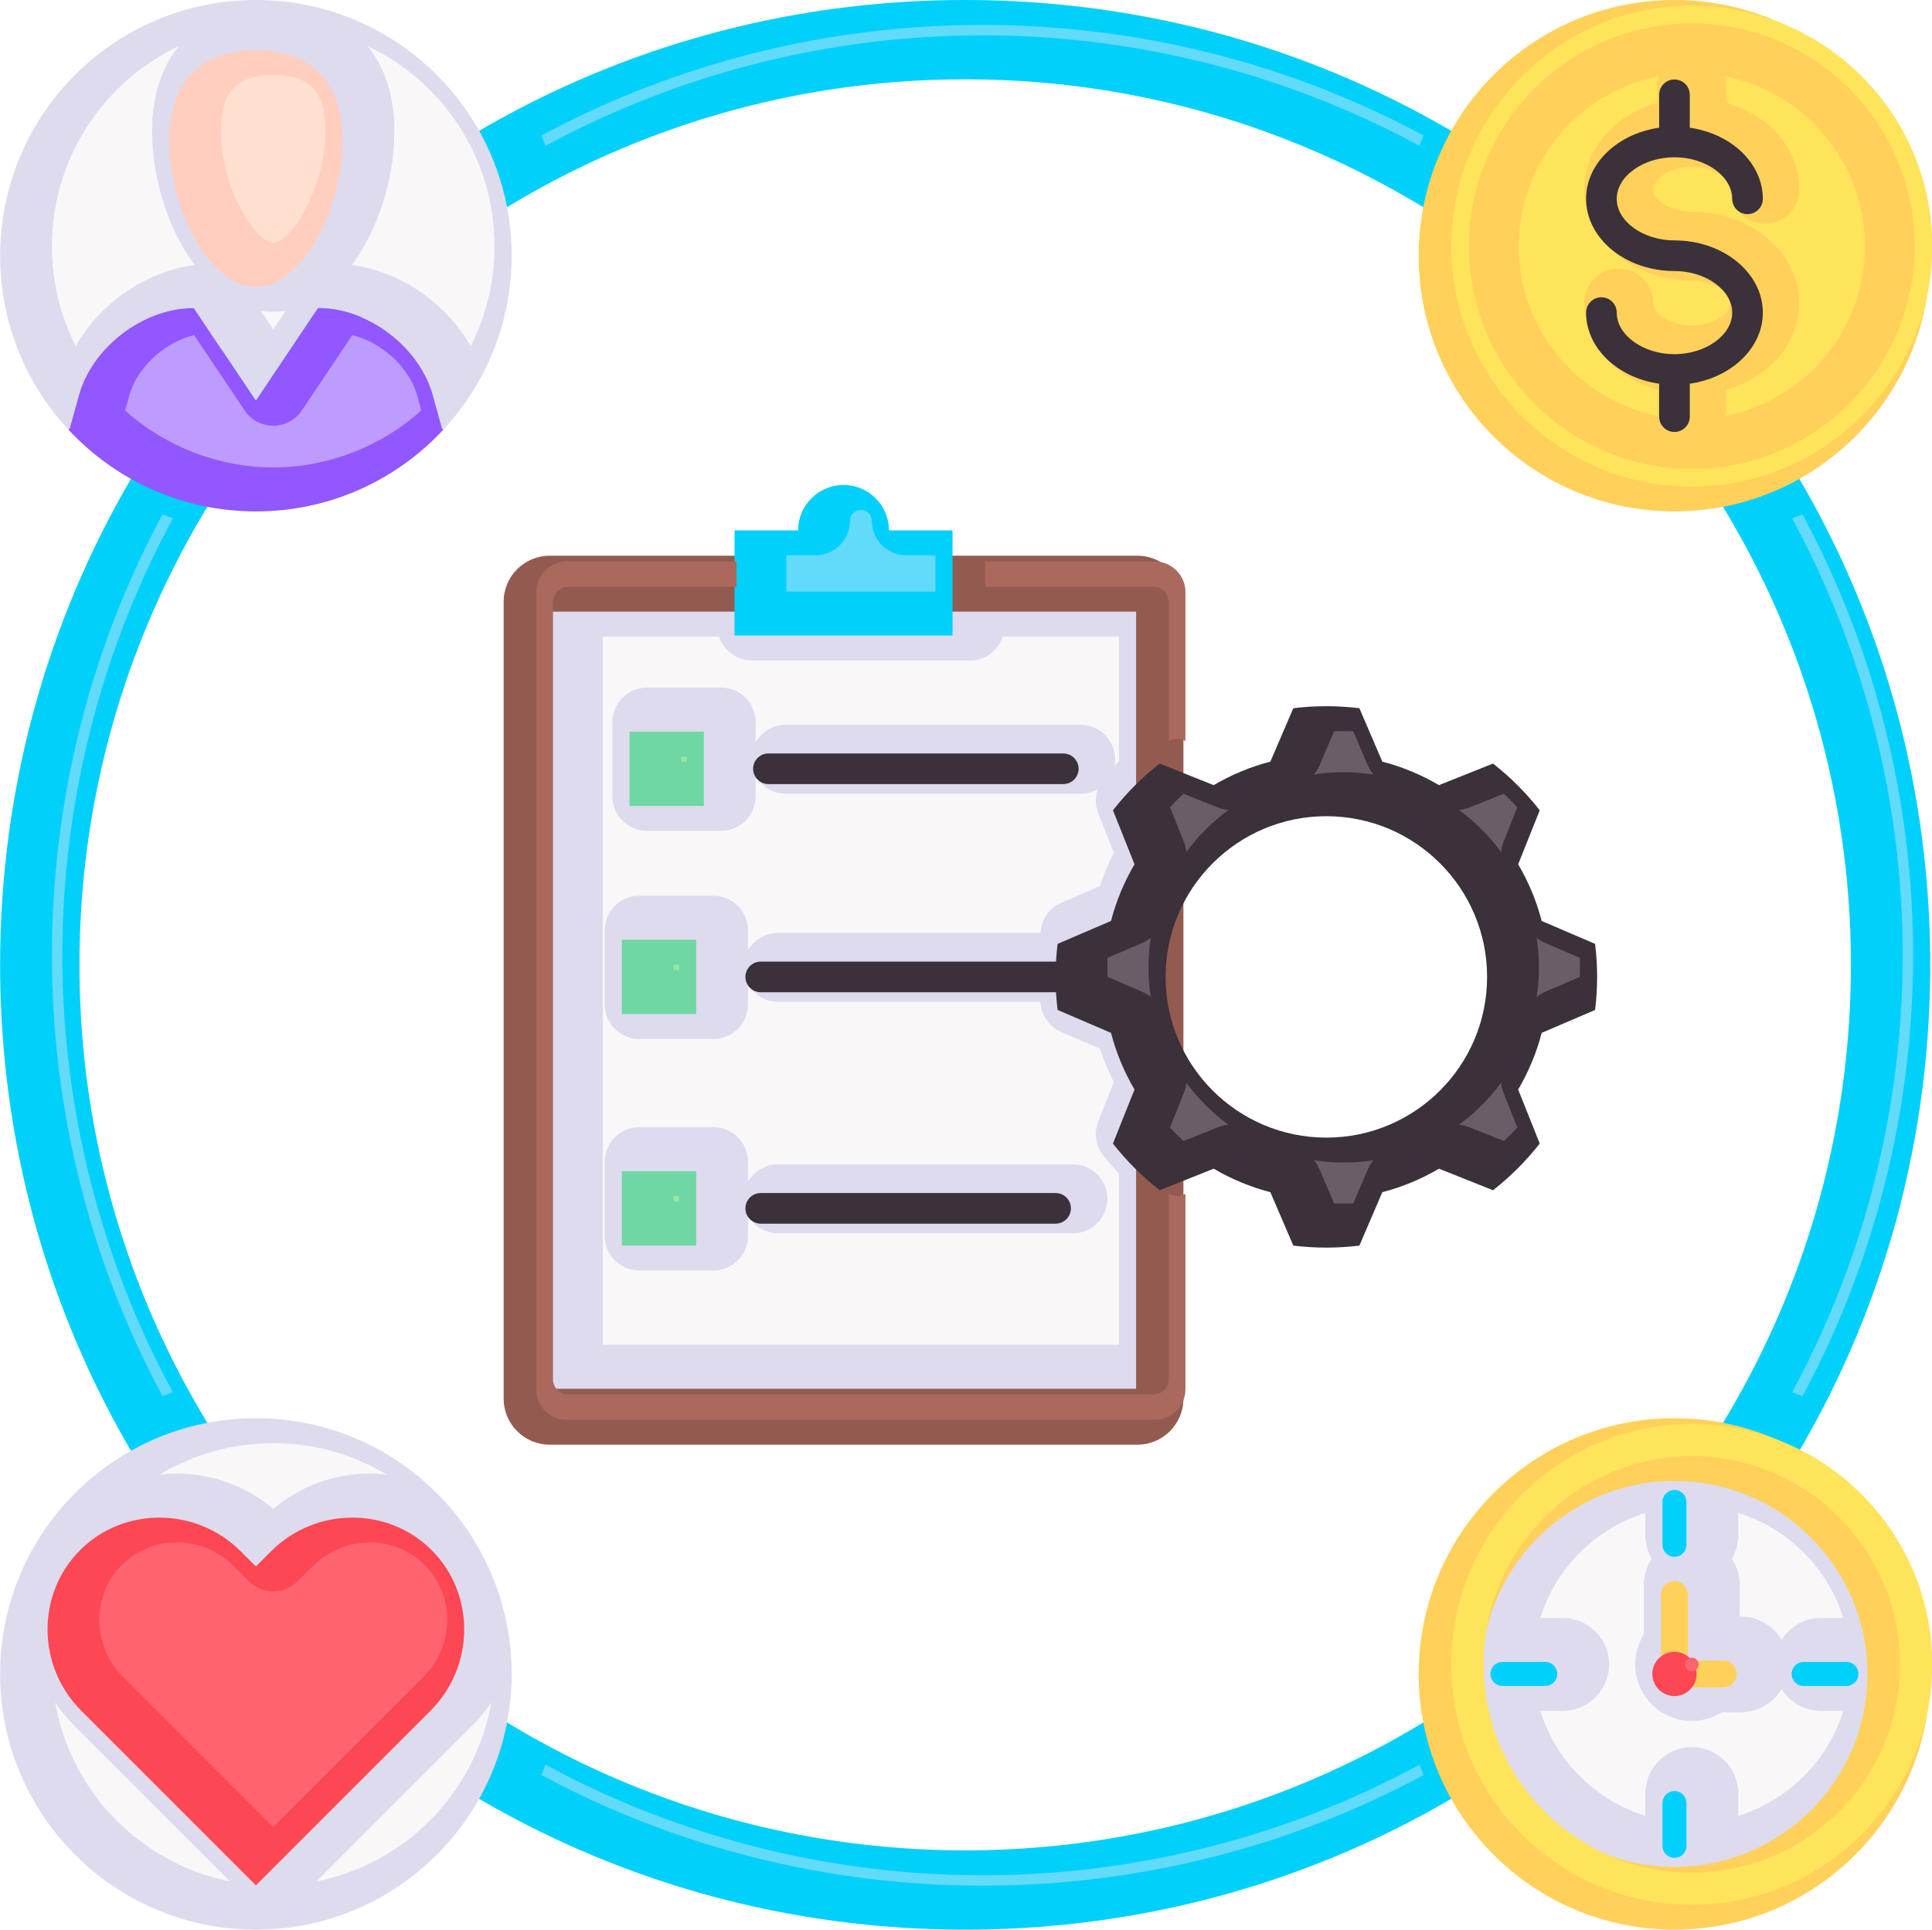 <?xml version="1.0" encoding="UTF-8"?>
<!DOCTYPE svg PUBLIC '-//W3C//DTD SVG 1.0//EN'
          'http://www.w3.org/TR/2001/REC-SVG-20010904/DTD/svg10.dtd'>
<svg height="512.0" preserveAspectRatio="xMidYMid meet" version="1.0" viewBox="-0.3 -0.0 512.5 512.0" width="512.5" xmlns="http://www.w3.org/2000/svg" xmlns:xlink="http://www.w3.org/1999/xlink" zoomAndPan="magnify"
><g
  ><g
    ><g
      ><g
        ><path d="M255.732,512c-68.381,0-132.668-26.628-181.02-74.98C26.361,388.667-0.268,324.38-0.268,256 s26.629-132.667,74.98-181.02C123.064,26.628,187.352,0,255.732,0c68.379,0,132.666,26.628,181.018,74.98 c48.354,48.353,74.982,112.64,74.982,181.02s-26.629,132.667-74.982,181.02C388.398,485.372,324.111,512,255.732,512z M255.732,21.042C126.176,21.042,20.773,126.444,20.773,256s105.402,234.958,234.959,234.958 c129.555,0,234.957-105.402,234.957-234.958S385.287,21.042,255.732,21.042z" fill="#01D0FB"
        /></g
        ><g
        ><g
          ><circle cx="443.883" cy="444.151" fill="#FFD15B" r="67.85"
          /></g
          ><g
          ><circle cx="443.882" cy="444.151" fill="#DEDBEE" r="51.185"
          /></g
          ><g
          ><path d="M443.883,413.069c-1.758,0-3.184-1.425-3.184-3.183V398.53c0-1.758,1.426-3.182,3.184-3.182 s3.182,1.424,3.182,3.182v11.356C447.064,411.644,445.641,413.069,443.883,413.069z" fill="#01D0FB"
          /></g
          ><g
          ><path d="M443.883,492.955c-1.758,0-3.184-1.425-3.184-3.183v-11.357c0-1.757,1.426-3.183,3.184-3.183 s3.182,1.426,3.182,3.183v11.357C447.064,491.53,445.641,492.955,443.883,492.955z" fill="#01D0FB"
          /></g
          ><g
          ><path d="M409.619,447.333h-11.357c-1.758,0-3.184-1.425-3.184-3.183s1.426-3.183,3.184-3.183h11.357 c1.758,0,3.182,1.425,3.182,3.183S411.377,447.333,409.619,447.333z" fill="#01D0FB"
          /></g
          ><g
          ><path d="M489.504,447.333h-11.357c-1.758,0-3.184-1.425-3.184-3.183s1.426-3.183,3.184-3.183h11.357 c1.758,0,3.182,1.425,3.182,3.183S491.262,447.333,489.504,447.333z" fill="#01D0FB"
          /></g
          ><g
          ><path d="M443.883,441.855c-1.973,0-3.572-1.599-3.572-3.571v-15.18c0-1.972,1.6-3.571,3.572-3.571 s3.57,1.599,3.57,3.571v15.18C447.453,440.256,445.855,441.855,443.883,441.855z" fill="#FFD15B"
          /></g
          ><g
          ><path d="M456.807,447.722h-8.078c-1.971,0-3.572-1.599-3.572-3.571s1.602-3.571,3.572-3.571h8.078 c1.973,0,3.57,1.599,3.57,3.571S458.779,447.722,456.807,447.722z" fill="#FFD15B"
          /></g
          ><g
          ><circle cx="443.883" cy="444.151" fill="#FD4755" r="5.867"
          /></g
        ></g
        ><g fill="#FFD15B"
        ><circle cx="443.883" cy="67.849" r="67.85"
          /><circle cx="443.882" cy="67.849" r="55.058"
        /></g
        ><g
        ><g
          ><path d="M313.625,371.142c0,6.695-5.479,12.173-12.172,12.173H145.48c-6.697,0-12.176-5.478-12.176-12.173 V159.625c0-6.694,5.479-12.173,12.176-12.173h155.973c6.693,0,12.172,5.479,12.172,12.173V371.142z" fill="#935B50"
          /></g
          ><g
          ><path d="M145.859 162.289H301.072V368.478H145.859z" fill="#DEDBEE"
          /></g
          ><g
          ><path d="M235.514,140.733c0-6.655-5.395-12.047-12.045-12.047c-6.656,0-12.049,5.393-12.049,12.047h-16.865 v27.896h57.822v-27.896H235.514z" fill="#01D0FB"
          /></g
          ><g
          ><path d="M166.697 194.123H186.412V213.836H166.697z" fill="#6FD7A3"
          /></g
          ><g
          ><path d="M164.656 249.35H184.369V269.064H164.656z" fill="#6FD7A3"
          /></g
          ><g
          ><path d="M164.656 310.756H184.369V330.468H164.656z" fill="#6FD7A3"
          /></g
        ></g
        ><g
        ><g
          ><circle cx="67.581" cy="444.151" fill="#DEDBEE" r="67.849"
          /></g
          ><g
          ><path d="M114.211,411.304c-11.633-11.635-30.811-11.495-42.615,0.311l-4.014,4.014l-4.018-4.014 c-11.803-11.805-30.98-11.945-42.615-0.311c-11.633,11.633-11.492,30.811,0.313,42.615l46.318,46.319l46.32-46.319 C125.703,442.115,125.846,422.938,114.211,411.304z" fill="#FD4755"
          /></g
        ></g
        ><g
        ><g
          ><g
            ><g
              ><path d="M135.43,67.849c0,17.816-6.873,34.042-18.119,46.153l-0.363-0.339l-2.256-8.183 c-3.309-13.058-17.045-23.731-30.51-23.731h-0.117L67.58,106.333L51.1,81.749h-0.129c-13.469,0-27.193,10.673-30.5,23.731 l-2.27,8.183l-0.35,0.327C6.592,101.891-0.268,85.665-0.268,67.849C-0.268,30.372,30.104,0,67.58,0 C105.047,0,135.43,30.372,135.43,67.849z" fill="#DEDBEE"
              /></g
              ><g
              ><path d="M116.947,113.663l0.363,0.339c-12.391,13.35-30.09,21.696-49.73,21.696 c-19.65,0-37.359-8.358-49.729-21.708l0.35-0.327l2.27-8.183c3.307-13.058,17.031-23.731,30.5-23.731H51.1l16.48,24.584 l16.484-24.584h0.117c13.465,0,27.201,10.673,30.51,23.731L116.947,113.663z" fill="#9257FF"
              /></g
            ></g
          ></g
          ><g
          ><path d="M44.58,37.278c0-17.35,10.295-23.99,22.998-23.99c12.705,0,23,6.64,23,23.99s-10.295,38.84-23,38.84 C54.875,76.118,44.58,54.628,44.58,37.278z" fill="#FFCEBF"
          /></g
        ></g
        ><g
        ><path d="M422.83,250.443l-14.17-6.084c-1.387-5.342-3.506-10.392-6.238-15.037l5.721-14.329 c-3.607-4.616-7.773-8.783-12.393-12.393l-14.328,5.723c-4.645-2.731-9.691-4.85-15.035-6.238l-6.084-14.172 c-2.875-0.348-5.797-0.534-8.762-0.534c-2.969,0-5.893,0.187-8.764,0.534l-6.088,14.172c-5.338,1.389-10.391,3.507-15.033,6.238 l-14.332-5.723c-4.617,3.61-8.779,7.777-12.391,12.393l5.723,14.329c-2.732,4.646-4.852,9.695-6.236,15.037l-14.172,6.084 c-0.352,2.871-0.533,5.797-0.533,8.765c0,2.964,0.182,5.885,0.533,8.761l14.172,6.085c1.385,5.341,3.504,10.391,6.236,15.035 l-5.723,14.33c3.611,4.617,7.773,8.784,12.391,12.393l14.332-5.723c4.643,2.731,9.695,4.85,15.033,6.234l6.088,14.176 c2.871,0.348,5.795,0.534,8.764,0.534c2.965,0,5.887-0.187,8.762-0.534l6.084-14.176c5.344-1.384,10.391-3.502,15.035-6.234 l14.328,5.723c4.619-3.609,8.785-7.776,12.393-12.393l-5.721-14.33c2.732-4.645,4.852-9.694,6.238-15.035l14.17-6.085 c0.352-2.876,0.535-5.796,0.535-8.761C423.365,256.24,423.182,253.314,422.83,250.443z M351.539,301.846 c-23.549,0-42.641-19.09-42.641-42.639c0-23.55,19.092-42.64,42.641-42.64s42.641,19.09,42.641,42.64 C394.18,282.756,375.088,301.846,351.539,301.846z" fill="#3A313A"
        /></g
      ></g
      ><g
      ><path d="M42.828,370.457c-19.217-35.641-29.354-75.985-29.354-116.987c0-41.012,10.141-81.363,29.363-117.007 c0.902,0.372,1.811,0.727,2.729,1.064C26.355,172.999,16.23,212.946,16.23,253.47c0,40.516,10.121,80.455,29.324,115.923 C44.639,369.73,43.729,370.085,42.828,370.457z" fill="#62DBFB"
      /></g
      ><g
      ><path d="M376.254,38.693C340.789,19.49,300.85,9.369,260.332,9.369S179.875,19.49,144.41,38.693 c-0.34-0.917-0.693-1.827-1.064-2.728c35.639-19.216,75.982-29.353,116.986-29.353s81.348,10.136,116.986,29.353 C376.947,36.867,376.594,37.776,376.254,38.693z" fill="#62DBFB"
      /></g
      ><g
      ><path d="M260.332,500.327c-41.004,0-81.348-10.137-116.986-29.353c0.371-0.901,0.725-1.811,1.064-2.728 c35.465,19.204,75.404,29.324,115.922,29.324s80.457-10.121,115.922-29.324c0.34,0.917,0.693,1.827,1.064,2.728 C341.68,490.19,301.336,500.327,260.332,500.327z" fill="#62DBFB"
      /></g
      ><g
      ><path d="M477.836,370.457c-0.9-0.372-1.811-0.727-2.727-1.064c19.203-35.467,29.324-75.407,29.324-115.923 c0-40.517-10.121-80.456-29.324-115.923c0.916-0.337,1.826-0.692,2.727-1.064c19.217,35.641,29.354,75.985,29.354,116.987 S497.053,334.816,477.836,370.457z" fill="#62DBFB"
      /></g
      ><g
      ><path d="M448.482,377.835c-35.172,0-63.785,28.614-63.785,63.786c0,35.171,28.613,63.786,63.785,63.786 s63.785-28.614,63.785-63.786C512.268,406.449,483.654,377.835,448.482,377.835z M448.482,496.868 c-30.465,0-55.248-24.784-55.248-55.248s24.783-55.248,55.248-55.248s55.248,24.784,55.248,55.248 S478.947,496.868,448.482,496.868z" fill="#FEE45A"
      /></g
      ><g
      ><path d="M460.809,475.885c0-6.796-5.529-12.326-12.326-12.326s-12.324,5.529-12.324,12.326v5.926 c-13.211-4.095-23.771-14.655-27.865-27.865h5.926c6.797,0,12.326-5.529,12.326-12.325c0-6.797-5.529-12.326-12.326-12.326h-5.926 c4.094-13.209,14.654-23.769,27.865-27.864v5.925c0,2.237,0.602,4.38,1.693,6.236c-1.338,2.03-2.084,4.439-2.084,6.982v13.078 c-1.49,2.377-2.295,5.144-2.295,7.968c0,8.276,6.732,15.009,15.01,15.009c2.824,0,5.59-0.805,7.969-2.295h4.957 c4.617,0,8.67-2.477,10.896-6.172c2.182,3.472,6.047,5.784,10.441,5.784h5.928c-4.096,13.209-14.656,23.77-27.865,27.865V475.885z M472.305,435.078c-2.227-3.695-6.279-6.171-10.896-6.171h-0.211v-8.333c0-2.542-0.746-4.952-2.082-6.982 c1.09-1.856,1.693-4,1.693-6.236v-5.925c13.209,4.095,23.77,14.655,27.865,27.864h-5.928 C478.352,429.294,474.486,431.606,472.305,435.078z" fill="#F9F7F8"
      /></g
      ><g
      ><circle cx="448.483" cy="441.621" fill="#FE646F" r="1.804"
      /></g
      ><g
      ><path d="M384.697,65.319c0,35.172,28.615,63.786,63.787,63.786c35.17,0,63.783-28.614,63.783-63.786 c0-35.171-28.613-63.786-63.783-63.786C413.313,1.533,384.697,30.147,384.697,65.319z M448.484,6.199 c32.598,0,59.119,26.521,59.119,59.12s-26.521,59.12-59.119,59.12c-32.602,0-59.123-26.521-59.123-59.12 S415.883,6.199,448.484,6.199z" fill="#FEE45A"
      /></g
      ><g
      ><path d="M439.65,110.38c-21.105-4.13-37.082-22.765-37.082-45.062c0-22.296,15.977-40.932,37.082-45.061 c-0.201,0.753-0.309,1.545-0.309,2.361v4.64c-11.455,3.261-19.381,12.39-19.381,22.965c0,13.365,12.795,24.237,28.523,24.237 c5.764,0,10.236,3.199,10.236,5.951c0,2.751-4.473,5.951-10.236,5.951c-5.766,0-10.236-3.199-10.236-5.951 c0-5.041-4.102-9.143-9.143-9.143c-5.043,0-9.145,4.102-9.145,9.143c0,10.576,7.926,19.705,19.381,22.965v4.64 C439.342,108.834,439.449,109.626,439.65,110.38z M457.318,110.379c0.201-0.753,0.309-1.545,0.309-2.361v-4.641 c11.455-3.261,19.379-12.39,19.379-22.965c0-13.364-12.795-24.236-28.521-24.236c-5.766,0-10.236-3.2-10.236-5.952 c0-2.751,4.471-5.95,10.236-5.95c5.764,0,10.236,3.199,10.236,5.95c0,5.041,4.102,9.143,9.143,9.143 c5.043,0,9.143-4.102,9.143-9.143c0-10.575-7.924-19.703-19.379-22.965v-4.641c0-0.816-0.107-1.608-0.309-2.361 c21.105,4.129,37.078,22.765,37.078,45.061C494.396,87.615,478.424,106.25,457.318,110.379z" fill="#FEE45A"
      /></g
      ><g
      ><path d="M261.041,148.986v6.709h44.631c2.244,0,4.064,1.819,4.064,4.063v36.897 c1.098-0.705,2.471-0.848,3.695-0.36l0.73,0.292v-39.492c0-4.472-3.639-8.109-8.109-8.109H261.041z" fill="#AB695D"
      /></g
      ><g
      ><path d="M150.08,376.721h155.973c4.471,0,8.109-3.638,8.109-8.109v-51.847l-0.73,0.292 c-1.225,0.488-2.598,0.345-3.695-0.36v49.251c0,2.244-1.82,4.063-4.064,4.063H150.459c-2.244,0-4.064-1.819-4.064-4.063V159.758 c0-2.244,1.82-4.063,4.064-4.063h44.633v-6.709H150.08c-4.473,0-8.111,3.638-8.111,8.109v211.516 C141.969,373.083,145.607,376.721,150.08,376.721z" fill="#AB695D"
      /></g
      ><g
      ><path d="M159.602,356.805V168.901h30.85c1.186,3.675,4.639,6.341,8.705,6.341h57.822 c4.064,0,7.518-2.666,8.703-6.341h30.848v33.017c-0.414,0.447-0.816,0.892-1.209,1.333c0.117-0.583,0.178-1.187,0.178-1.804 c0-5.041-4.102-9.143-9.143-9.143h-78.213c-3.43,0-6.424,1.899-7.988,4.7v-5.413c0-5.041-4.102-9.143-9.143-9.143h-19.713 c-5.043,0-9.145,4.102-9.145,9.143v19.713c0,5.041,4.102,9.143,9.145,9.143h19.713c5.041,0,9.143-4.102,9.143-9.143v-5.415 c1.564,2.801,4.559,4.7,7.988,4.7h78.213c1.668,0,3.232-0.449,4.582-1.233c-0.748,2.077-0.734,4.395,0.105,6.496l4.133,10.349 c-1.443,2.883-2.68,5.866-3.697,8.914l-10.238,4.394c-2.979,1.28-5.074,4.074-5.469,7.292c-0.029,0.241-0.059,0.485-0.086,0.731 H206.1c-3.43,0-6.424,1.897-7.988,4.696v-5.411c0-5.041-4.102-9.143-9.143-9.143h-19.713c-5.041,0-9.143,4.102-9.143,9.143v19.714 c0,5.041,4.102,9.143,9.143,9.143h19.713c5.041,0,9.143-4.102,9.143-9.143v-5.41c1.564,2.8,4.559,4.696,7.988,4.696h69.588 c0.027,0.244,0.055,0.485,0.084,0.726c0.395,3.221,2.488,6.015,5.469,7.294l10.238,4.396c1.018,3.049,2.256,6.032,3.697,8.913 l-4.133,10.35c-1.205,3.012-0.709,6.47,1.289,9.025c1.277,1.631,2.66,3.25,4.197,4.911v45.371H159.602z M169.256,299.083 c-5.041,0-9.143,4.102-9.143,9.143v19.712c0,5.041,4.102,9.143,9.143,9.143h19.713c5.041,0,9.143-4.102,9.143-9.143v-5.409 c1.564,2.799,4.559,4.696,7.988,4.696h78.215c5.043,0,9.143-4.102,9.143-9.143c0-5.042-4.1-9.143-9.143-9.143H206.1 c-3.43,0-6.424,1.897-7.988,4.696v-5.41c0-5.041-4.102-9.143-9.143-9.143H169.256z" fill="#F9F7F8"
      /></g
      ><g
      ><path d="M208.299,156.957v-9.611h7.721c5.041,0,9.143-4.102,9.143-9.143c0-1.602,1.303-2.904,2.906-2.904 c1.6,0,2.902,1.303,2.902,2.904c0,5.042,4.102,9.143,9.143,9.143h7.721v9.611H208.299z" fill="#62DBFB"
      /></g
      ><g
      ><path d="M180.441 200.735H181.869V202.162H180.441z" fill="#9BE69D"
      /></g
      ><g
      ><path d="M178.398 255.963H179.826V257.392H178.398z" fill="#9BE69D"
      /></g
      ><g
      ><path d="M178.398 317.369H179.826V318.795H178.398z" fill="#9BE69D"
      /></g
      ><g
      ><path d="M60.754,499.21c-23.682-4.689-42.283-23.668-46.42-47.541c1.463,2.203,3.154,4.275,5.064,6.185 L60.754,499.21z M124.965,457.854c1.908-1.909,3.6-3.977,5.061-6.175c-4.139,23.87-22.738,42.844-46.416,47.532L124.965,457.854z M72.182,400.363c-7.15-6.063-16.125-9.368-25.609-9.368c-1.523,0-3.031,0.086-4.52,0.254c8.813-5.292,19.121-8.336,30.129-8.336 c11.006,0,21.314,3.044,30.127,8.336c-1.488-0.168-2.996-0.254-4.518-0.254C88.309,390.996,79.334,394.299,72.182,400.363z" fill="#F9F7F8"
      /></g
      ><g
      ><path d="M32.326,444.924c-4-4-6.225-9.318-6.266-14.973c-0.043-5.605,2.072-10.83,5.955-14.712 c3.842-3.841,9.012-5.958,14.557-5.958c5.715,0,11.088,2.226,15.129,6.269l4.02,4.015c1.723,1.725,4.02,2.676,6.461,2.676 c2.445,0,4.74-0.952,6.467-2.681l4.012-4.011c4.043-4.042,9.416-6.269,15.131-6.269c5.545,0,10.715,2.116,14.555,5.958 c8.1,8.099,7.959,21.415-0.309,29.685l-39.855,39.854L32.326,444.924z" fill="#FE646F"
      /></g
      ><g
      ><path d="M124.561,91.842c-6.412-11.33-18.732-19.905-31.527-21.5c6.996-9.443,11.287-22.938,11.287-35.594 c0-9.252-2.521-16.916-7.125-22.535c19.896,9.408,33.691,29.675,33.691,53.106C130.887,74.657,128.721,83.674,124.561,91.842z M19.789,91.829c-4.152-8.156-6.314-17.168-6.314-26.51c0-23.426,13.793-43.693,33.686-53.103 c-4.6,5.619-7.123,13.283-7.123,22.532c0,12.656,4.291,26.149,11.287,35.593C38.514,71.931,26.184,80.505,19.789,91.829z M68.877,82.456c1.082,0.181,2.184,0.274,3.303,0.274c1.121,0,2.223-0.094,3.307-0.275l-3.305,4.93L68.877,82.456z" fill="#F9F7F8"
      /></g
      ><g
      ><path d="M72.182,124.025c-14.414,0-28.564-5.475-39.279-15.111l1.031-3.72c1.906-7.531,9.313-14.336,17.258-16.281 l13.395,19.981c1.701,2.536,4.539,4.051,7.596,4.051c3.055,0,5.895-1.515,7.594-4.053L93.17,88.916 c7.947,1.956,15.363,8.794,17.281,16.362l1.004,3.646C100.732,118.553,86.58,124.025,72.182,124.025z" fill="#BE9BFF"
      /></g
      ><g
      ><path d="M72.18,64.445c-4.445,0-13.857-14.05-13.857-29.697c0-10.407,4.145-14.847,13.857-14.847 c9.711,0,13.855,4.44,13.855,14.847C86.035,50.395,76.623,64.445,72.18,64.445z" fill="#FFDFCF"
      /></g
      ><g
      ><path d="M356.137,319.359c-0.838,0-1.682-0.018-2.527-0.052l-3.918-9.122c-0.369-0.857-0.855-1.639-1.439-2.327 c2.572,0.394,5.207,0.599,7.887,0.599c2.686,0,5.324-0.206,7.902-0.602c-0.596,0.694-1.09,1.479-1.457,2.331l-3.912,9.121 C357.82,319.342,356.975,319.359,356.137,319.359z M389.412,299.068c-0.865-0.346-1.77-0.556-2.693-0.626 c4.275-3.138,8.053-6.917,11.191-11.191c0.068,0.919,0.273,1.832,0.621,2.7l3.682,9.223c-1.145,1.24-2.34,2.435-3.578,3.579 L389.412,299.068z M313.641,302.752c-1.238-1.144-2.434-2.339-3.576-3.579l3.684-9.223c0.348-0.868,0.553-1.781,0.621-2.701 c3.137,4.276,6.916,8.054,11.191,11.193c-0.928,0.07-1.832,0.281-2.701,0.628L313.641,302.752z M407.324,264.564 c0.395-2.573,0.6-5.206,0.6-7.888c0-2.681-0.205-5.316-0.6-7.888c0.688,0.585,1.471,1.072,2.326,1.44l9.119,3.916 c0.035,0.848,0.053,1.694,0.053,2.533c0,0.838-0.018,1.683-0.053,2.529l-9.117,3.916 C408.795,263.492,408.012,263.979,407.324,264.564z M304.955,264.562c-0.689-0.584-1.469-1.071-2.326-1.439l-9.119-3.915 c-0.035-0.846-0.053-1.691-0.053-2.529c0-0.842,0.018-1.688,0.051-2.533l9.119-3.915c0.857-0.368,1.639-0.855,2.328-1.439 c-0.395,2.572-0.6,5.205-0.6,7.885C304.355,259.356,304.561,261.99,304.955,264.562z M314.369,226.103 c-0.068-0.92-0.273-1.833-0.621-2.702l-3.684-9.221c1.145-1.241,2.338-2.436,3.576-3.58l9.225,3.684 c0.867,0.346,1.771,0.556,2.695,0.625C321.285,218.048,317.506,221.826,314.369,226.103z M397.91,226.101 c-3.139-4.274-6.918-8.054-11.191-11.192c0.922-0.069,1.826-0.279,2.691-0.625l9.225-3.684c1.238,1.144,2.434,2.339,3.578,3.58 l-3.682,9.222C398.184,224.27,397.979,225.182,397.91,226.101z M348.248,205.494c0.586-0.69,1.074-1.473,1.443-2.333l3.916-9.117 c0.85-0.035,1.695-0.052,2.533-0.052s1.684,0.017,2.531,0.052l3.912,9.116c0.369,0.86,0.857,1.643,1.443,2.333 c-2.574-0.396-5.205-0.6-7.889-0.6C353.457,204.894,350.82,205.098,348.248,205.494z" fill="#685E68"
      /></g
      ><g
      ><g
        ><path d="M443.883,102.1c-12.926,0-23.441-8.594-23.441-19.157c0-2.244,1.818-4.063,4.063-4.063 s4.064,1.819,4.064,4.063c0,5.979,7.014,11.03,15.314,11.03c8.303,0,15.316-5.051,15.316-11.03 c0-5.979-7.014-11.03-15.316-11.03c-12.926,0-23.441-8.594-23.441-19.158c0-10.563,10.516-19.157,23.441-19.157 c12.928,0,23.443,8.594,23.443,19.157c0,2.244-1.818,4.063-4.063,4.063s-4.064-1.819-4.064-4.063 c0-5.979-7.014-11.03-15.316-11.03c-8.301,0-15.314,5.051-15.314,11.03c0,5.979,7.014,11.031,15.314,11.031 c12.928,0,23.443,8.594,23.443,19.157C467.326,93.506,456.811,102.1,443.883,102.1z" fill="#3A313A"
        /></g
        ><g
        ><path d="M443.885,41.358c-2.244,0-4.064-1.819-4.064-4.063V25.149c0-2.244,1.82-4.063,4.064-4.063 s4.063,1.819,4.063,4.063v12.146C447.947,39.539,446.129,41.358,443.885,41.358z" fill="#3A313A"
        /></g
        ><g
        ><path d="M443.885,114.612c-2.244,0-4.064-1.82-4.064-4.063V98.403c0-2.244,1.82-4.063,4.064-4.063 s4.063,1.819,4.063,4.063v12.145C447.947,112.792,446.129,114.612,443.885,114.612z" fill="#3A313A"
        /></g
      ></g
      ><g
      ><path d="M281.756,208.042h-78.213c-2.244,0-4.063-1.819-4.063-4.063c0-2.244,1.818-4.063,4.063-4.063h78.213 c2.244,0,4.063,1.82,4.063,4.063C285.818,206.222,284,208.042,281.756,208.042z" fill="#3A313A"
      /></g
      ><g
      ><path d="M279.715,263.271h-78.217c-2.244,0-4.063-1.82-4.063-4.063c0-2.244,1.818-4.063,4.063-4.063h78.217 c2.244,0,4.063,1.819,4.063,4.063C283.777,261.452,281.959,263.271,279.715,263.271z" fill="#3A313A"
      /></g
      ><g
      ><path d="M279.715,324.676h-78.217c-2.244,0-4.063-1.82-4.063-4.063c0-2.244,1.818-4.063,4.063-4.063h78.217 c2.244,0,4.063,1.819,4.063,4.063C283.777,322.856,281.959,324.676,279.715,324.676z" fill="#3A313A"
      /></g
    ></g
  ></g
></svg
>
